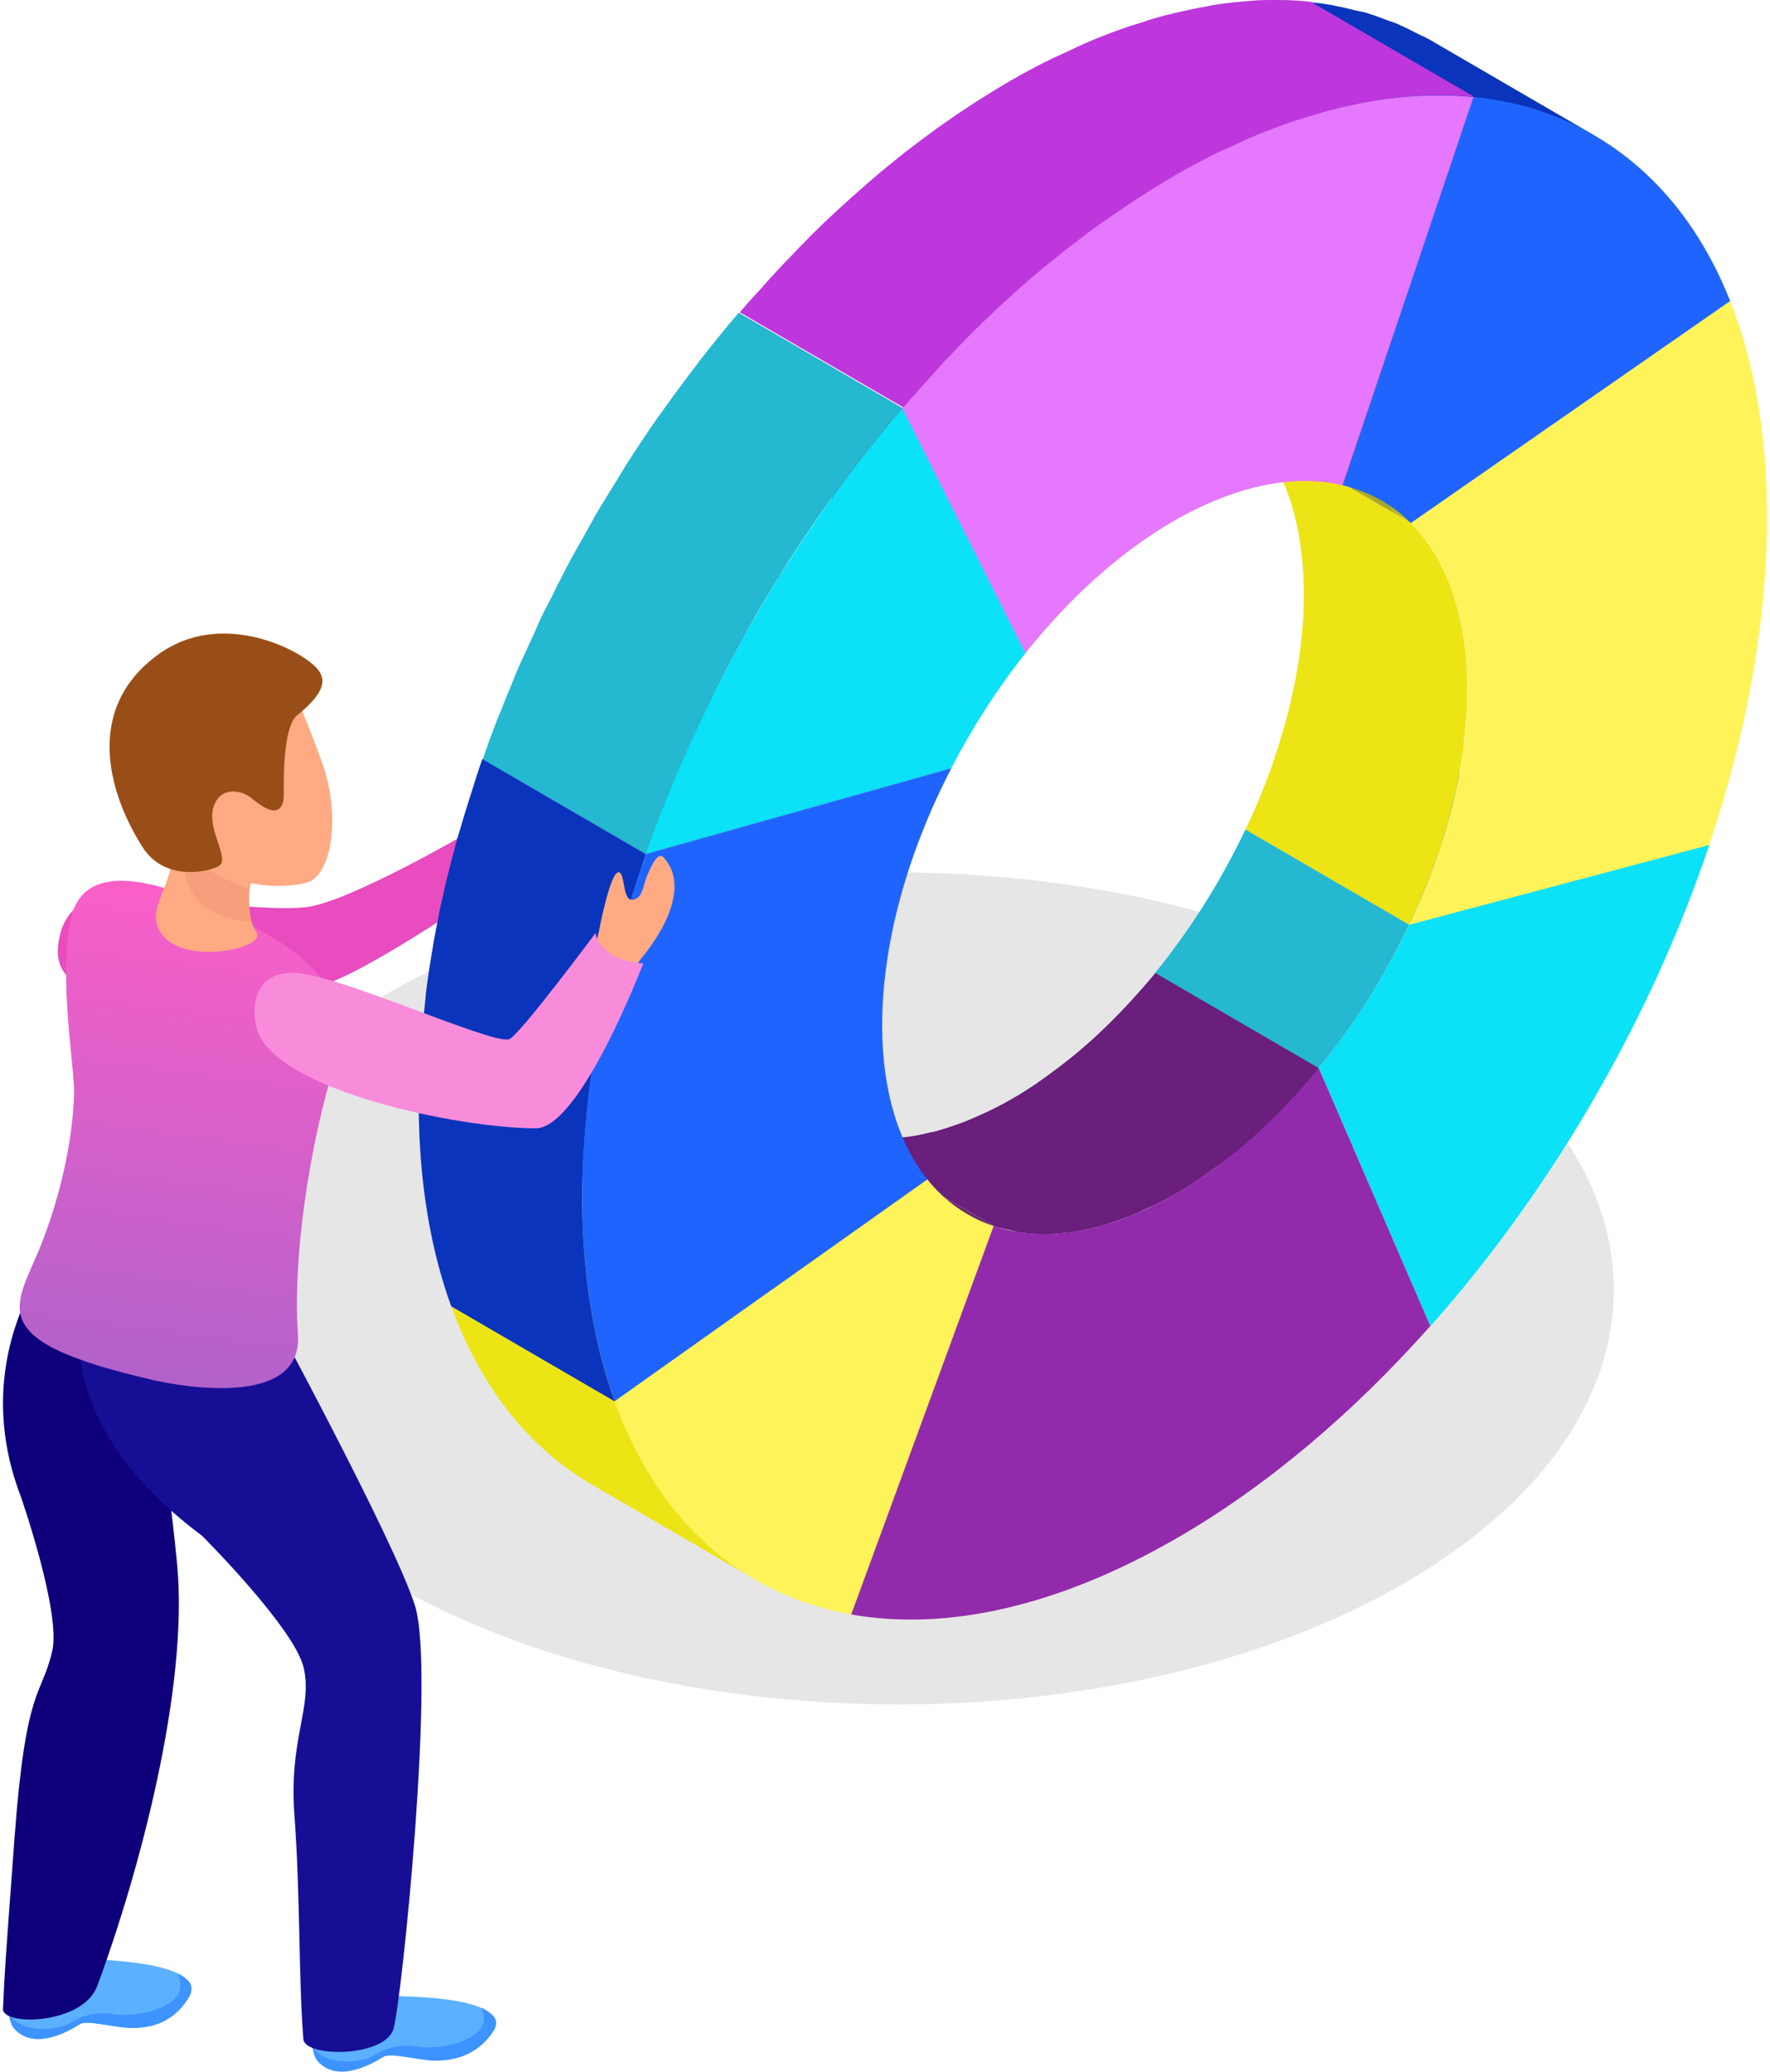 <svg width="100" height="117" viewBox="0 0 100 117" fill="none" xmlns="http://www.w3.org/2000/svg">
<path opacity="0.1" d="M88.513 64.451C86.53 61.421 83.427 58.576 79.202 56.138C69.46 50.509 56.047 48.341 43.485 49.61C35.541 50.411 27.942 52.578 21.833 56.138C14.763 60.251 10.884 65.498 10.169 70.88C9.295 77.506 13.236 84.305 22.018 89.367C35.344 97.052 55.542 98.296 71.024 93.099C74.017 92.101 76.825 90.857 79.387 89.367C90.989 82.63 94.018 72.814 88.513 64.451Z" fill="black"/>
<path d="M27.683 49.511C27.683 49.511 31.033 49.733 31.76 47.799C32.486 45.866 31.908 45.09 31.021 45.57C30.134 46.05 28.964 46.248 28.521 46.371C27.917 46.531 26.526 47.529 26.526 47.529L26.279 49.709L27.683 49.511Z" fill="#FFAA83"/>
<path d="M6.906 50.484C6.906 50.484 3.531 50.102 3.272 53.526C2.989 57.16 10.268 56.347 10.268 56.347C10.268 56.347 16.525 56.174 18.508 55.522C21.143 54.647 28.09 49.844 28.09 49.844C28.09 49.844 27.745 47.701 26.328 47.085C26.328 47.085 19.801 50.878 17.387 51.211C14.751 51.568 7.485 50.398 6.906 50.484Z" fill="#E84CBE"/>
<path d="M26.649 47.233C26.649 47.233 28.299 44.93 29.506 45.238C30.713 45.558 28.853 46.358 28.853 46.358L27.634 48.033L26.649 47.233Z" fill="#FFAA83"/>
<path d="M79.608 52.221L70.371 46.851L87.331 42.343L96.568 47.713L79.608 52.221Z" fill="#1E98AD"/>
<path d="M79.608 52.221L96.568 47.713C93.267 57.529 87.7 67.136 80.815 74.883L74.51 60.313C76.505 57.862 78.241 55.103 79.608 52.221Z" fill="#0BE1F7"/>
<path d="M80.803 74.883L71.578 69.513L65.26 54.943L74.497 60.313L80.803 74.883Z" fill="#125C69"/>
<path d="M74.497 60.313L65.26 54.943C67.255 52.492 68.992 49.733 70.359 46.851L79.596 52.221C78.241 55.103 76.505 57.862 74.497 60.313Z" fill="#24B8D1"/>
<mask id="mask0_128_3817" style="mask-type:luminance" maskUnits="userSpaceOnUse" x="65" y="46" width="15" height="15">
<path d="M74.497 60.313L65.26 54.943C67.255 52.492 68.992 49.733 70.359 46.851L79.596 52.221C78.241 55.103 76.505 57.862 74.497 60.313Z" fill="white"/>
</mask>
<g mask="url(#mask0_128_3817)">
<path d="M74.497 60.313L65.26 54.943C65.457 54.696 65.654 54.45 65.851 54.204L75.088 59.574C74.891 59.82 74.694 60.066 74.497 60.313Z" fill="#24B8D1"/>
<path d="M75.088 59.574L65.851 54.204C66.233 53.711 66.602 53.218 66.96 52.701L76.197 58.071C75.84 58.588 75.47 59.081 75.088 59.574Z" fill="#24B8D1"/>
<path d="M76.197 58.071L66.96 52.701C67.292 52.233 67.612 51.753 67.92 51.273L77.157 56.642C76.85 57.123 76.529 57.603 76.197 58.071Z" fill="#24B8D1"/>
<path d="M77.157 56.642L67.92 51.273C68.216 50.817 68.499 50.349 68.77 49.881L78.007 55.251C77.736 55.719 77.453 56.187 77.157 56.642Z" fill="#24B8D1"/>
<path d="M78.007 55.251L68.77 49.881C69.029 49.425 69.287 48.969 69.534 48.501L78.771 53.871C78.537 54.327 78.278 54.795 78.007 55.251Z" fill="#24B8D1"/>
<path d="M78.783 53.859L69.546 48.489C69.792 48.033 70.026 47.565 70.248 47.097L79.485 52.467C79.263 52.947 79.017 53.403 78.783 53.859Z" fill="#24B8D1"/>
<path d="M79.485 52.48L70.248 47.11C70.285 47.023 70.334 46.937 70.371 46.851L79.608 52.221C79.559 52.307 79.522 52.393 79.485 52.48Z" fill="#24B8D1"/>
</g>
<path d="M79.707 29.534L70.47 24.165L88.513 11.627L97.75 16.996L79.707 29.534Z" fill="#CCC413"/>
<path d="M97.75 16.996C99.08 20.371 99.819 24.423 99.832 29.091C99.844 35.077 98.674 41.432 96.568 47.713L79.608 52.221C81.69 47.836 82.921 43.156 82.909 38.87C82.897 34.695 81.702 31.517 79.719 29.534L97.75 16.996Z" fill="#FFF35A"/>
<path d="M82.688 42.097C82.724 41.801 82.749 41.506 82.774 41.222C82.798 40.976 82.823 40.73 82.848 40.483C82.885 39.942 82.897 39.4 82.897 38.87C82.885 34.695 81.69 31.517 79.707 29.534L70.47 24.165C72.465 26.147 73.647 29.325 73.66 33.5C73.66 34.03 73.647 34.572 73.61 35.114C73.598 35.298 73.573 35.483 73.561 35.656C73.524 36.013 73.499 36.382 73.45 36.752C73.364 37.429 73.241 38.131 73.093 38.821C73.044 39.055 72.995 39.289 72.945 39.511C72.859 39.868 72.773 40.225 72.674 40.594C72.613 40.853 72.539 41.112 72.453 41.37C72.366 41.654 72.28 41.949 72.194 42.232C72.096 42.516 72.009 42.811 71.911 43.094C71.825 43.341 71.738 43.599 71.64 43.846C71.529 44.154 71.406 44.449 71.283 44.745C71.196 44.967 71.11 45.188 71.012 45.41C70.802 45.89 70.593 46.371 70.371 46.839L79.608 52.209C79.793 51.814 79.978 51.42 80.15 51.026C80.187 50.94 80.212 50.854 80.249 50.78C80.347 50.558 80.434 50.337 80.52 50.115C80.594 49.93 80.68 49.733 80.754 49.548C80.803 49.437 80.828 49.327 80.877 49.216C80.975 48.969 81.062 48.711 81.148 48.464C81.21 48.304 81.259 48.157 81.32 47.996C81.37 47.873 81.394 47.738 81.431 47.615C81.53 47.331 81.604 47.048 81.69 46.765C81.727 46.617 81.788 46.469 81.825 46.321C81.862 46.198 81.875 46.087 81.912 45.977C82.01 45.619 82.096 45.262 82.183 44.893C82.219 44.733 82.256 44.585 82.293 44.425C82.306 44.351 82.318 44.277 82.33 44.203C82.478 43.513 82.601 42.811 82.688 42.121C82.688 42.109 82.688 42.109 82.688 42.097Z" fill="#EDE416"/>
<path d="M73.77 61.187C74.017 60.904 74.263 60.608 74.509 60.313L65.272 54.943C65.014 55.263 64.743 55.571 64.472 55.879C63.954 56.47 63.413 57.049 62.871 57.591C62.784 57.677 62.698 57.763 62.612 57.849C62.218 58.231 61.824 58.613 61.417 58.958C61.393 58.982 61.356 59.007 61.331 59.032C60.962 59.364 60.568 59.684 60.186 59.98C60.062 60.079 59.927 60.177 59.804 60.276C59.496 60.51 59.188 60.731 58.88 60.953C58.757 61.039 58.621 61.138 58.498 61.224C58.067 61.507 57.636 61.791 57.193 62.037C56.749 62.295 56.306 62.529 55.863 62.739C55.727 62.813 55.592 62.862 55.456 62.924C55.136 63.071 54.828 63.207 54.52 63.33C54.409 63.367 54.298 63.416 54.188 63.453C53.806 63.589 53.424 63.724 53.055 63.823C53.018 63.835 52.993 63.847 52.956 63.86C52.833 63.897 52.722 63.909 52.599 63.934C52.242 64.02 51.897 64.106 51.552 64.155C51.318 64.192 51.096 64.217 50.875 64.229C50.69 64.254 50.493 64.278 50.308 64.291C49.963 64.303 49.631 64.303 49.31 64.291C49.261 64.291 49.212 64.291 49.15 64.291C48.781 64.266 48.424 64.217 48.079 64.155C47.968 64.131 47.857 64.106 47.746 64.081C47.463 64.02 47.18 63.958 46.909 63.86L56.146 69.23C56.245 69.266 56.355 69.291 56.466 69.328C56.639 69.377 56.836 69.414 57.02 69.451C57.119 69.476 57.218 69.501 57.316 69.525C57.341 69.537 57.378 69.537 57.402 69.55C57.722 69.611 58.055 69.648 58.4 69.673H58.412C58.425 69.673 58.449 69.673 58.461 69.673C58.794 69.698 59.139 69.698 59.484 69.685C59.508 69.685 59.533 69.685 59.558 69.673C59.742 69.661 59.927 69.636 60.112 69.624C60.309 69.611 60.506 69.599 60.715 69.562C60.74 69.55 60.777 69.55 60.801 69.537C61.159 69.476 61.516 69.402 61.885 69.303C61.984 69.279 62.07 69.266 62.169 69.242C62.181 69.242 62.193 69.23 62.206 69.23C62.255 69.217 62.304 69.205 62.341 69.18C62.698 69.082 63.055 68.959 63.425 68.823C63.548 68.774 63.659 68.737 63.782 68.688C63.88 68.651 63.991 68.614 64.09 68.564C64.287 68.491 64.484 68.392 64.681 68.293C64.829 68.232 64.977 68.158 65.124 68.097C65.555 67.887 65.999 67.653 66.455 67.394C66.898 67.148 67.329 66.865 67.748 66.582C67.883 66.495 68.007 66.397 68.142 66.311C68.45 66.089 68.758 65.867 69.066 65.645C69.189 65.547 69.324 65.448 69.46 65.35C69.842 65.042 70.223 64.734 70.593 64.402C70.63 64.377 70.654 64.352 70.679 64.328C71.085 63.971 71.467 63.601 71.862 63.219C71.911 63.17 71.948 63.145 71.997 63.096C72.046 63.047 72.096 62.985 72.145 62.936C72.687 62.394 73.216 61.828 73.734 61.249C73.721 61.236 73.746 61.212 73.77 61.187Z" fill="#691F7B"/>
<path d="M48.103 91.165L38.866 85.795L46.896 63.86L56.134 69.23L48.103 91.165Z" fill="#611D71"/>
<path d="M56.134 69.23C58.954 70.178 62.526 69.661 66.418 67.407C69.349 65.719 72.108 63.244 74.497 60.313L80.803 74.883C76.468 79.76 71.603 83.91 66.467 86.866C59.681 90.783 53.375 92.101 48.091 91.165L56.134 69.23Z" fill="#922BAB"/>
<mask id="mask1_128_3817" style="mask-type:luminance" maskUnits="userSpaceOnUse" x="68" y="22" width="12" height="8">
<path d="M68.844 22.921L78.081 28.29C78.66 28.635 79.214 29.054 79.707 29.547L70.47 24.177C69.977 23.672 69.435 23.253 68.844 22.921Z" fill="white"/>
</mask>
<g mask="url(#mask1_128_3817)">
<path d="M79.707 29.535L70.47 24.165C69.977 23.672 69.435 23.253 68.844 22.909L78.081 28.278C78.672 28.623 79.214 29.042 79.707 29.535Z" fill="#103485"/>
</g>
<mask id="mask2_128_3817" style="mask-type:luminance" maskUnits="userSpaceOnUse" x="45" y="63" width="12" height="7">
<path d="M54.668 68.564L45.431 63.195C45.899 63.466 46.391 63.687 46.909 63.86L56.146 69.23C55.629 69.057 55.124 68.835 54.668 68.564Z" fill="white"/>
</mask>
<g mask="url(#mask2_128_3817)">
<path d="M54.668 68.564L45.431 63.195C45.455 63.207 45.492 63.232 45.517 63.244L54.754 68.614C54.73 68.589 54.693 68.577 54.668 68.564Z" fill="#938D0E"/>
<path d="M54.754 68.614L45.517 63.244C45.788 63.404 46.071 63.539 46.367 63.663L55.604 69.032C55.308 68.909 55.025 68.761 54.754 68.614Z" fill="#98920E"/>
<path d="M55.604 69.032L46.367 63.663C46.539 63.737 46.724 63.798 46.909 63.872L56.146 69.242C55.961 69.168 55.776 69.106 55.604 69.032Z" fill="#9C960F"/>
</g>
<path d="M85.84 5.949C86.099 6.01 86.37 6.072 86.629 6.158C86.974 6.257 87.294 6.392 87.626 6.515C87.873 6.601 88.107 6.688 88.341 6.786C88.686 6.934 89.03 7.106 89.363 7.291C89.597 7.414 89.843 7.525 90.077 7.648C86.998 5.863 83.919 4.064 80.84 2.278C80.778 2.242 80.717 2.205 80.655 2.18C80.471 2.069 80.261 1.995 80.076 1.897C79.756 1.737 79.436 1.564 79.116 1.429C79.067 1.404 79.017 1.379 78.968 1.355C78.771 1.269 78.561 1.219 78.352 1.133C78.032 1.01 77.712 0.887 77.379 0.788C77.318 0.764 77.256 0.739 77.194 0.727C76.997 0.665 76.788 0.64 76.591 0.591C76.246 0.505 75.913 0.419 75.556 0.357C75.47 0.345 75.396 0.308 75.298 0.296C74.867 0.222 74.436 0.16 73.992 0.123L83.229 5.493C83.759 5.542 84.276 5.628 84.781 5.727C85.151 5.776 85.496 5.862 85.84 5.949Z" fill="#0A34BC"/>
<path d="M83.242 5.481C89.868 6.146 95.041 10.173 97.75 16.996L79.707 29.534C78.648 28.475 77.342 27.761 75.864 27.404L83.242 5.481Z" fill="#1F64FF"/>
<path d="M75.864 27.404L66.627 22.034L74.017 0.111L83.242 5.481L75.864 27.404Z" fill="#1441A6"/>
<path d="M42.672 89.194C39.593 87.408 36.514 85.61 33.435 83.824C29.9 81.767 27.154 78.356 25.491 73.737L34.728 79.107C36.391 83.726 39.137 87.15 42.672 89.194Z" fill="#EDE416"/>
<mask id="mask3_128_3817" style="mask-type:luminance" maskUnits="userSpaceOnUse" x="25" y="73" width="18" height="17">
<path d="M42.672 89.194C39.593 87.408 36.514 85.61 33.435 83.824C29.9 81.767 27.154 78.356 25.491 73.737L34.728 79.107C36.391 83.726 39.137 87.15 42.672 89.194Z" fill="white"/>
</mask>
<g mask="url(#mask3_128_3817)">
<path d="M42.672 89.194L33.435 83.824C29.9 81.767 27.154 78.356 25.491 73.737L34.728 79.107C36.391 83.726 39.137 87.15 42.672 89.194Z" fill="#EDE416"/>
</g>
<path d="M34.728 79.12L25.491 73.75L43.152 61.224L52.389 66.594L34.728 79.12Z" fill="#CCC413"/>
<path d="M52.389 66.594C53.387 67.838 54.668 68.737 56.134 69.23L48.091 91.165C41.921 90.069 37.167 85.881 34.716 79.12L52.389 66.594Z" fill="#FFF35A"/>
<path d="M32.992 64.845C33.004 64.562 33.028 64.278 33.053 63.995C33.115 63.256 33.188 62.505 33.275 61.754C33.312 61.458 33.336 61.162 33.386 60.879C33.435 60.51 33.496 60.14 33.558 59.771C33.62 59.34 33.694 58.908 33.767 58.477C33.829 58.108 33.903 57.739 33.977 57.369C34.075 56.913 34.161 56.445 34.26 55.99C34.309 55.743 34.371 55.497 34.432 55.238C34.568 54.696 34.691 54.154 34.839 53.613C34.901 53.403 34.95 53.194 35.011 52.972C35.085 52.714 35.159 52.467 35.233 52.209C35.467 51.396 35.713 50.583 35.984 49.77C36.144 49.253 36.317 48.748 36.489 48.23L27.252 42.861C27.129 43.205 27.006 43.562 26.895 43.92C26.846 44.08 26.796 44.24 26.747 44.388C26.488 45.201 26.23 46.013 25.996 46.826C25.947 46.999 25.885 47.171 25.836 47.344C25.811 47.43 25.787 47.528 25.762 47.614C25.713 47.812 25.663 48.021 25.602 48.218C25.454 48.772 25.318 49.327 25.183 49.893C25.121 50.139 25.072 50.373 25.023 50.607C24.974 50.792 24.937 50.989 24.887 51.174C24.826 51.457 24.776 51.728 24.727 52.011C24.653 52.369 24.579 52.738 24.518 53.095C24.444 53.539 24.37 53.982 24.296 54.425C24.235 54.795 24.185 55.152 24.136 55.522C24.124 55.645 24.099 55.756 24.087 55.879C24.062 56.051 24.05 56.224 24.038 56.396C23.951 57.147 23.877 57.886 23.816 58.638C23.791 58.921 23.767 59.204 23.754 59.487C23.693 60.46 23.656 61.421 23.656 62.382C23.668 66.729 24.321 70.535 25.491 73.762L34.728 79.132C33.558 75.905 32.905 72.099 32.893 67.752C32.893 66.791 32.93 65.818 32.992 64.845Z" fill="#0A34BC"/>
<path d="M36.489 48.23L53.744 43.39C51.293 48.12 49.828 53.268 49.84 57.96C49.852 61.667 50.788 64.586 52.389 66.594L34.728 79.12C33.558 75.893 32.905 72.087 32.893 67.739C32.881 61.47 34.186 54.795 36.489 48.23Z" fill="#1F64FF"/>
<path d="M36.489 48.23L27.252 42.861L44.507 38.02L53.744 43.39L36.489 48.23Z" fill="#1A53D4"/>
<path d="M57.932 36.887L48.695 31.517L41.736 17.674L50.973 23.044L57.932 36.887Z" fill="#733C80"/>
<path d="M66.257 9.964C72.453 6.38 78.266 4.988 83.242 5.481L75.852 27.404C73.155 26.763 69.866 27.379 66.307 29.424C63.24 31.197 60.383 33.808 57.932 36.887L50.973 23.044C55.555 17.686 60.74 13.141 66.257 9.964Z" fill="#E578FF"/>
<path d="M53.855 19.891C54.163 19.57 54.471 19.25 54.779 18.942C55.85 17.871 56.934 16.849 58.055 15.888C58.215 15.74 58.388 15.605 58.56 15.457C59.003 15.075 59.459 14.706 59.915 14.348C60.05 14.238 60.198 14.114 60.346 14.004C60.912 13.56 61.491 13.117 62.082 12.698C62.23 12.587 62.378 12.489 62.526 12.39C62.994 12.058 63.462 11.75 63.93 11.43C64.102 11.319 64.287 11.195 64.459 11.085C65.063 10.703 65.679 10.321 66.282 9.964C67.07 9.508 67.859 9.089 68.647 8.695C68.856 8.584 69.078 8.498 69.287 8.4C69.842 8.141 70.408 7.87 70.95 7.648C71.652 7.353 72.342 7.094 73.031 6.86C73.179 6.811 73.327 6.774 73.475 6.725C74.029 6.552 74.571 6.38 75.113 6.232C75.261 6.195 75.409 6.158 75.556 6.121C76.061 5.998 76.566 5.887 77.059 5.789C77.219 5.764 77.379 5.727 77.552 5.702C78.143 5.604 78.734 5.53 79.3 5.468C79.399 5.456 79.498 5.456 79.596 5.444C80.163 5.395 80.717 5.37 81.271 5.37C81.32 5.37 81.37 5.37 81.419 5.37C82.059 5.37 82.675 5.407 83.291 5.468L74.054 0.099C73.82 0.074 73.586 0.062 73.352 0.037C72.97 0.012 72.576 0 72.182 0C72.132 0 72.083 0 72.046 0C71.738 0 71.443 -6.76524e-06 71.135 0.012C70.876 0.025 70.618 0.049 70.359 0.074C70.26 0.074 70.174 0.086 70.076 0.099C69.608 0.135 69.127 0.197 68.647 0.271C68.536 0.283 68.425 0.308 68.327 0.333C68.167 0.357 67.994 0.394 67.834 0.419C67.329 0.517 66.824 0.628 66.307 0.751C66.171 0.788 66.036 0.813 65.9 0.85C65.839 0.862 65.777 0.874 65.703 0.899C65.198 1.035 64.693 1.195 64.189 1.367C64.065 1.404 63.942 1.441 63.819 1.478C63.154 1.7 62.489 1.958 61.811 2.229C61.787 2.242 61.75 2.254 61.725 2.266C61.245 2.463 60.752 2.697 60.26 2.931C59.976 3.067 59.705 3.178 59.422 3.313C58.646 3.695 57.858 4.114 57.07 4.569C56.454 4.926 55.838 5.308 55.235 5.69C55.075 5.801 54.902 5.899 54.742 6.01C54.249 6.331 53.757 6.663 53.276 7.008C53.153 7.094 53.03 7.18 52.907 7.267C52.316 7.698 51.724 8.141 51.133 8.597C51.01 8.695 50.887 8.794 50.764 8.892C50.283 9.274 49.815 9.656 49.347 10.062C49.187 10.198 49.039 10.321 48.892 10.457C47.87 11.343 46.847 12.279 45.862 13.252C45.776 13.338 45.69 13.437 45.603 13.523C45.295 13.831 44.987 14.151 44.679 14.472C44.372 14.78 44.076 15.1 43.781 15.42C43.485 15.74 43.189 16.073 42.894 16.405C42.672 16.651 42.45 16.886 42.229 17.132C42.081 17.304 41.945 17.464 41.797 17.637L51.035 23.007C51.38 22.6 51.737 22.206 52.094 21.812C52.402 21.467 52.71 21.122 53.03 20.777C53.252 20.506 53.56 20.199 53.855 19.891Z" fill="#BD37DD"/>
<path d="M38.09 44.092C38.349 43.464 38.62 42.836 38.903 42.208C39.1 41.789 39.285 41.358 39.482 40.927C39.778 40.299 40.086 39.671 40.406 39.042C40.615 38.636 40.812 38.23 41.022 37.823C41.379 37.158 41.736 36.493 42.105 35.828C42.303 35.483 42.487 35.126 42.684 34.781C43.14 33.993 43.62 33.205 44.101 32.441C44.236 32.219 44.359 31.998 44.507 31.776C45.148 30.766 45.813 29.781 46.502 28.808C47.217 27.798 47.943 26.812 48.695 25.84C49.434 24.879 50.197 23.943 50.973 23.031L41.736 17.662C40.96 18.561 40.209 19.497 39.47 20.445C39.47 20.445 39.47 20.445 39.47 20.457C38.718 21.43 37.98 22.428 37.265 23.438C37.265 23.45 37.253 23.462 37.24 23.462C36.575 24.411 35.935 25.372 35.307 26.357C35.294 26.369 35.282 26.381 35.282 26.406C35.147 26.615 35.024 26.837 34.888 27.059C34.445 27.773 34.001 28.475 33.583 29.189C33.546 29.263 33.509 29.325 33.472 29.399C33.275 29.744 33.09 30.101 32.893 30.446C32.597 30.963 32.302 31.48 32.031 31.998C31.945 32.145 31.883 32.306 31.797 32.453C31.6 32.835 31.403 33.217 31.218 33.611C31.009 34.017 30.787 34.424 30.59 34.843C30.466 35.089 30.368 35.335 30.257 35.582C30.072 35.988 29.888 36.395 29.703 36.801C29.555 37.121 29.407 37.429 29.272 37.737C29.124 38.069 29.001 38.402 28.865 38.735C28.681 39.166 28.508 39.609 28.336 40.04C28.25 40.274 28.139 40.496 28.053 40.73C27.782 41.432 27.523 42.146 27.277 42.861L36.514 48.23C36.846 47.282 37.203 46.346 37.573 45.41C37.721 44.967 37.906 44.535 38.09 44.092Z" fill="#24B8D1"/>
<path d="M50.973 23.044L57.932 36.887C56.343 38.882 54.927 41.087 53.744 43.378L36.489 48.218C39.654 39.19 44.741 30.347 50.973 23.044Z" fill="#0BE1F7"/>
<path d="M36.206 54.142C36.206 54.142 39.384 50.57 37.524 48.452C37.302 48.193 37.044 48.304 36.588 49.376C36.292 50.078 36.342 50.669 35.775 50.804C35.122 50.952 35.356 49.117 34.901 49.265C34.432 49.413 33.829 52.627 33.829 52.627L33.62 53.465L35.492 55.189L36.206 54.142Z" fill="#FFAA83"/>
<path d="M4.923 110.624C5.046 110.649 12.017 110.698 10.625 112.853C9.726 114.245 8.494 114.492 7.558 114.516C6.635 114.541 4.935 114.036 4.516 114.294C4.098 114.553 1.991 115.896 0.797 114.541C0.55 114.27 0.39 113.469 0.55 112.964C0.723 112.459 4.245 110.501 4.923 110.624Z" fill="#5BB0FF"/>
<path d="M10.625 112.854C9.751 114.258 8.494 114.492 7.558 114.516C6.635 114.541 4.935 114.036 4.516 114.295C4.098 114.553 1.992 115.896 0.797 114.541C0.661 114.393 0.563 114.097 0.514 113.765C1.351 114.923 3.408 114.602 3.987 114.221C4.627 113.79 5.576 113.58 6.388 113.728C7.201 113.876 8.963 113.703 9.837 112.903C10.367 112.422 10.157 111.807 10.059 111.449C10.613 111.745 11.105 112.102 10.625 112.854Z" fill="#3D93FF"/>
<path d="M21.537 112.706C21.66 112.73 29.161 112.546 27.769 114.701C26.87 116.093 25.639 116.339 24.703 116.364C23.779 116.388 22.079 115.883 21.66 116.142C21.242 116.388 19.148 117.743 17.941 116.388C17.695 116.117 17.535 115.317 17.695 114.812C17.855 114.295 20.848 112.583 21.537 112.706Z" fill="#5BB0FF"/>
<path d="M27.856 114.726C26.932 116.105 25.639 116.327 24.715 116.351C23.791 116.376 22.092 115.871 21.673 116.13C21.254 116.376 19.16 117.731 17.953 116.376C17.818 116.228 17.719 115.933 17.67 115.6C18.508 116.758 20.564 116.438 21.143 116.056C21.784 115.625 22.732 115.403 23.545 115.563C24.358 115.723 26.119 115.526 26.993 114.738C27.523 114.258 27.314 113.728 27.215 113.371C27.745 113.666 28.336 114.011 27.856 114.726Z" fill="#3D93FF"/>
<path d="M2.743 71.2C2.743 71.2 -1.79 76.792 1.179 84.514C1.179 84.514 3.457 91.042 2.952 93.222C2.349 95.845 1.462 95.094 0.821 103.777C0.255 111.437 0.28 111.043 0.169 113.433C0.119 114.418 4.676 114.332 5.489 112.152C7.866 105.76 10.662 95.303 10.009 88.357C9.357 81.423 7.94 74.365 7.94 74.365C7.94 74.365 5.009 73.171 2.743 71.2Z" fill="#0E007A"/>
<path d="M4.935 72.592C4.935 72.592 1.831 79.575 11.413 86.719C11.413 86.719 16.623 91.916 17.153 94.158C17.682 96.399 16.303 98.16 16.636 102.533C16.968 106.917 16.869 111.868 17.14 115.144C17.227 116.204 21.796 116.179 22.239 114.541C22.695 112.915 24.604 94.367 23.446 90.672C22.289 86.977 14.936 73.442 14.936 73.442C14.936 73.442 9.369 75.942 4.935 72.592Z" fill="#160F96"/>
<path d="M19.21 59.241C19.21 59.241 20.651 55.743 14.616 52.479C8.581 49.215 4.627 48.624 3.974 51.999C3.322 55.373 4.208 60.177 4.184 61.741C4.159 62.973 3.9 66.236 2.361 70.19C0.957 73.774 -1.285 75.671 8.753 77.949C10.502 78.343 17.104 79.439 16.832 75.375C16.488 70.325 17.793 63.145 19.21 59.241Z" fill="url(#paint0_linear_128_3817)"/>
<path d="M14.542 58.194C14.234 57.283 14.111 54.943 16.537 54.93C18.963 54.93 27.671 58.958 28.755 58.687C29.284 58.551 33.644 52.689 33.644 52.689C33.644 52.689 33.804 54.216 36.341 54.401C36.341 54.401 32.794 63.712 30.27 63.712C25.959 63.712 15.699 61.606 14.542 58.194Z" fill="#F98CDA"/>
<path d="M14.665 48.415C14.665 48.415 13.409 50.816 14.492 52.664C15.084 53.661 9.369 54.758 8.827 52.048C8.531 50.558 11.081 48.328 8.827 45.951L14.665 48.415Z" fill="#FFAA83"/>
<path d="M14.098 50.213C14.098 50.213 12.423 49.609 11.499 48.92L11.376 48.957L10.699 49.018L10.44 49.067C10.44 49.067 10.44 51.839 14.209 52.036C14.222 52.048 13.987 51.272 14.098 50.213Z" fill="#F79F7C"/>
<path d="M16.155 38.044C16.155 38.044 17.054 39.916 18.187 43.032C19.185 45.779 18.828 48.92 17.645 49.696C16.783 50.274 10.145 50.866 8.384 44.203C7.263 39.978 10.908 35.089 16.155 38.044Z" fill="#FFAA83"/>
<path d="M17.88 37.712C18.508 38.377 18.311 39.166 16.783 40.397C15.958 41.062 16.032 44.277 16.032 44.868C16.032 45.471 15.81 46.42 14.222 45.077C13.643 44.585 12.337 44.363 12.029 45.705C11.746 46.962 13.039 48.563 12.337 48.92C11.635 49.277 9.27 49.733 8.063 47.848C6.253 45.028 4.603 40.102 8.95 36.949C12.411 34.436 16.796 36.567 17.88 37.712Z" fill="#994E17"/>
<defs>
<linearGradient id="paint0_linear_128_3817" x1="12.228" y1="50.996" x2="8.571" y2="78.142" gradientUnits="userSpaceOnUse">
<stop stop-color="#FA5FC8"/>
<stop offset="1" stop-color="#B161CB"/>
</linearGradient>
</defs>
</svg>

